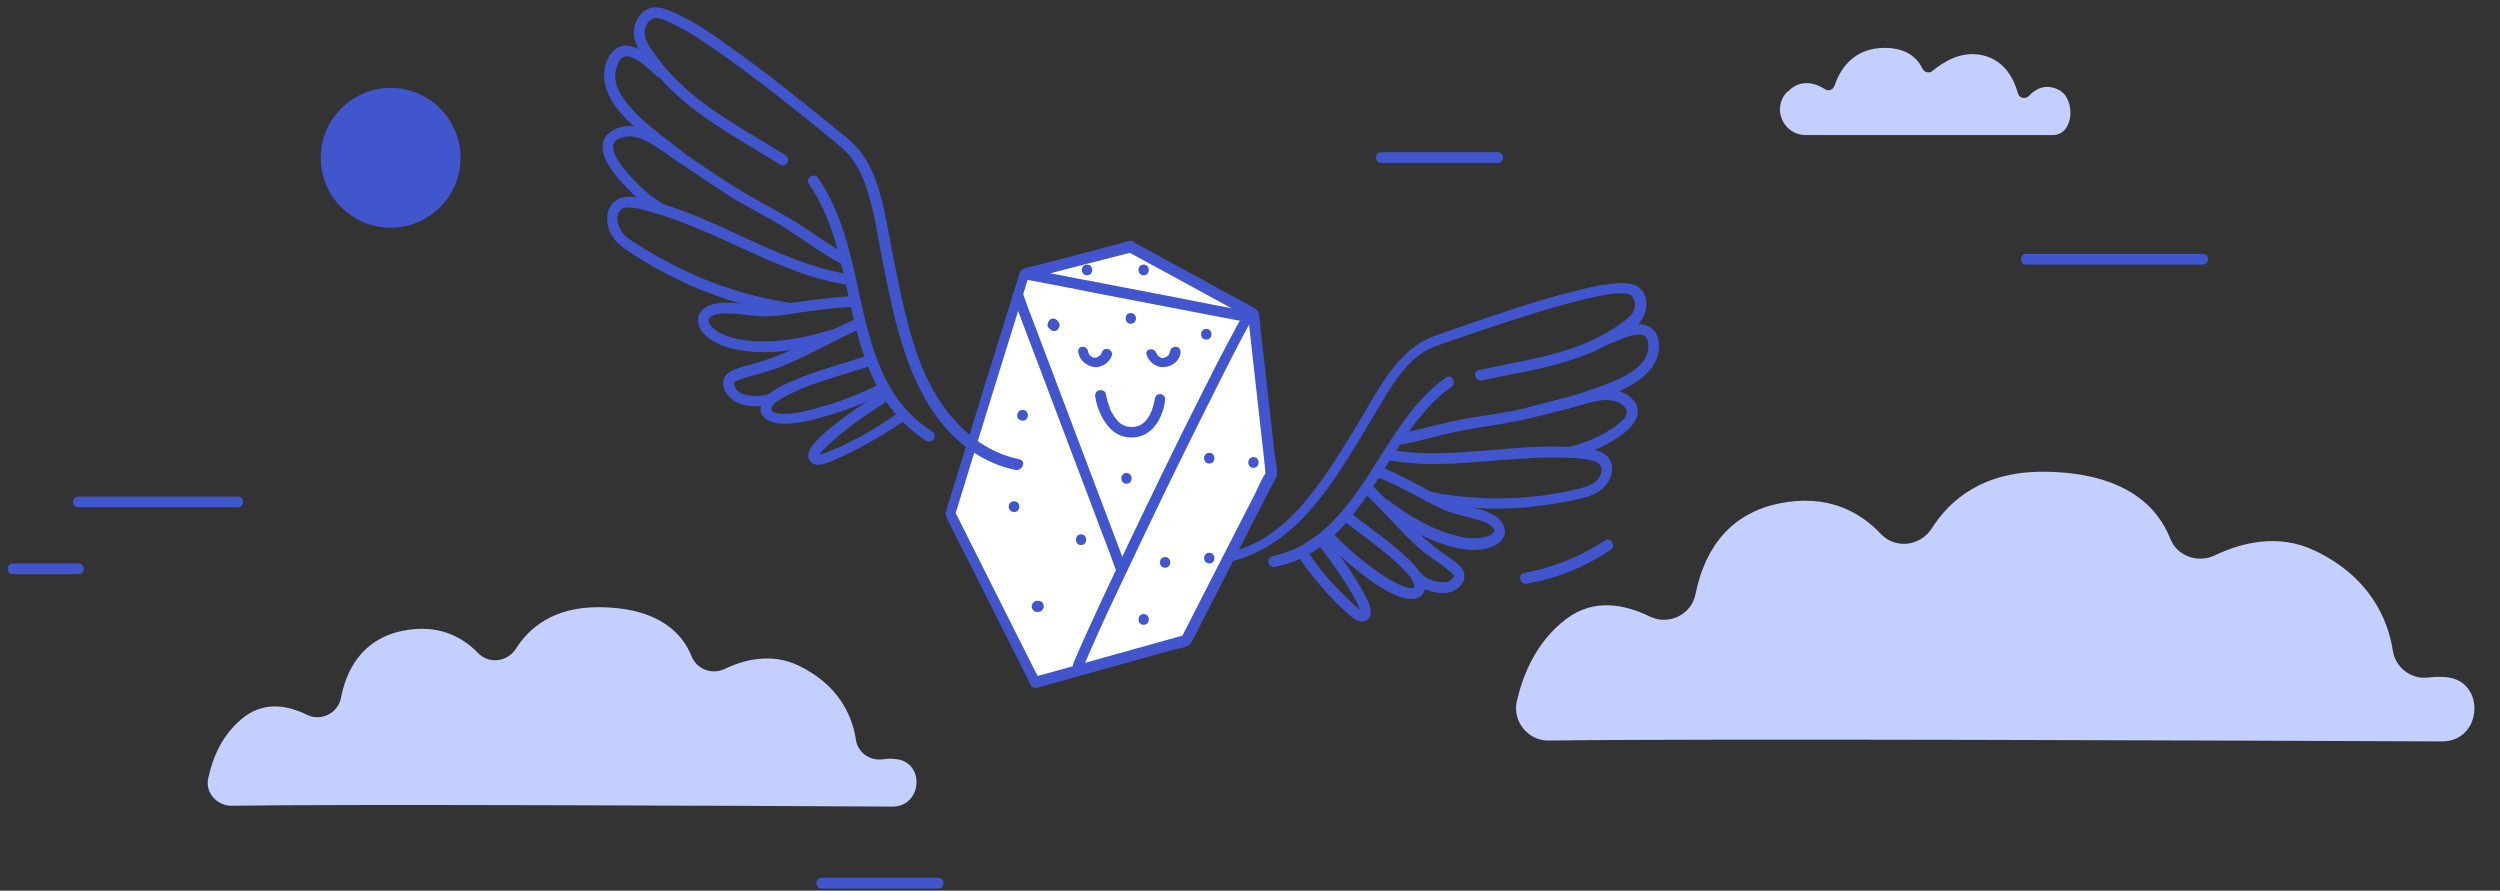 <?xml version="1.0" encoding="UTF-8"?> <!-- Generator: Adobe Illustrator 24.0.1, SVG Export Plug-In . SVG Version: 6.00 Build 0) --> <svg xmlns="http://www.w3.org/2000/svg" xmlns:xlink="http://www.w3.org/1999/xlink" id="Layer_1" x="0px" y="0px" viewBox="0 0 583 207.7" style="enable-background:new 0 0 583 207.7;" xml:space="preserve"><rect x="0" y="0" width="583" height="207.7" fill="#333333" stroke="none"/> <style type="text/css"> .st0{fill:#C2CFFF;} .st1{fill:#4155CD;} .st2{fill:#FFFFFF;} .st3{fill:#4255CD;} </style> <g> <path class="st0" d="M416.7,21.5c-3.6,3.8-0.8,10,4.4,10h57.6c5.1,0,5.4-8.7,1.3-10.6c-3.1-1.5-5.4-0.1-6.9,1.5 c-0.8,0.8-2.2,0.5-2.5-0.6c-0.9-3.2-3-7.7-8.2-8.9c-5.1-1.2-9.4,1.7-11.7,3.6c-0.8,0.7-1.9,0.4-2.4-0.5c-1-2.2-3.6-5.2-9.9-4.8 c-6.9,0.5-9.6,5.8-10.6,8.8c-0.3,0.9-1.4,1.4-2.2,0.8c-2-1.3-5.6-2.6-8.6,0.5C416.8,21.4,416.7,21.4,416.7,21.5z"></path> </g> <g> <g> <path class="st1" d="M472.5,61.7c13.7,0,27.5,0,41.2,0c1.6,0,1.6-2.5,0-2.5c-13.7,0-27.5,0-41.2,0 C470.9,59.2,470.9,61.7,472.5,61.7L472.5,61.7z"></path> </g> </g> <g> <g> <path class="st1" d="M322.1,38c9.1,0,18.2,0,27.2,0c1.6,0,1.6-2.5,0-2.5c-9.1,0-18.2,0-27.2,0C320.5,35.5,320.5,38,322.1,38 L322.1,38z"></path> </g> </g> <g> <g> <path class="st1" d="M191.6,207.2c9.1,0,18.2,0,27.2,0c1.6,0,1.6-2.5,0-2.5c-9.1,0-18.2,0-27.2,0C190,204.7,190,207.2,191.6,207.2 L191.6,207.2z"></path> </g> </g> <g> <g> <path class="st1" d="M18.3,118.3c12.4,0,24.8,0,37.2,0c1.6,0,1.6-2.5,0-2.5c-12.4,0-24.8,0-37.2,0 C16.6,115.8,16.6,118.3,18.3,118.3L18.3,118.3z"></path> </g> </g> <g> <g> <path class="st1" d="M3,133.9c3.1,0,6.3,0,9.4,0c2,0,3.9,0,5.9,0c1.6,0,1.6-2.5,0-2.5c-3.1,0-6.3,0-9.4,0c-2,0-3.9,0-5.9,0 C1.4,131.4,1.4,133.9,3,133.9L3,133.9z"></path> </g> </g> <path class="st0" d="M54,187.9c25.4-0.4,120.3,0,154.1,0.2c7.1,0,7.7-10.6,0.6-11.1c-0.9-0.1-1.9-0.1-3,0.1c-3,0.3-5.7-1.7-6.1-4.6 c-0.8-5.3-3.8-12.7-13.4-17.3c-6.3-3-12.7-1.4-17.2,0.8c-2.9,1.4-6.5,0.1-7.7-2.9c-2.1-5.3-7.6-11.5-21.9-11.5 c-10.4,0-16.1,4.9-19.1,9.7c-2,3.1-6.3,3.6-8.8,1c-3.6-3.7-9.2-6.9-17.6-5.2c-9.7,2-13.2,9.4-14.4,15.7c-0.7,3.5-4.6,5.5-7.9,3.9 c-4.2-2.1-9.6-3.2-14.4,0.3c-5.3,3.9-7.6,9.7-8.6,14.3C47.7,184.6,50.4,187.9,54,187.9z"></path> <path class="st0" d="M361.2,172.7c34.4-0.5,162.6,0,208.3,0.2c9.5,0,10.3-14.3,0.8-15c-1.2-0.1-2.6-0.1-4,0.1 c-4,0.5-7.7-2.3-8.3-6.3c-1.1-7.1-5.2-17.1-18.2-23.3c-8.6-4.1-17.2-1.8-23.3,1.1c-4,1.9-8.8,0.2-10.4-3.9 c-2.8-7.1-10.2-15.5-29.7-15.6c-14.1,0-21.7,6.6-25.9,13.2c-2.7,4.2-8.5,4.9-11.9,1.3c-4.8-5.1-12.4-9.4-23.7-7.1 c-13.1,2.7-17.8,12.7-19.5,21.1c-0.9,4.8-6.2,7.4-10.6,5.3c-5.7-2.8-13-4.4-19.5,0.5c-7.1,5.3-10.2,13.2-11.6,19.3 C352.7,168.3,356.4,172.8,361.2,172.7z"></path> <circle class="st1" cx="91.1" cy="36.8" r="16.3"></circle> <g> <g> <g> <path class="st1" d="M277.3,131.5c6.9,1,13.7-1.1,19.5-4.8c6.1-4,10.8-9.7,14.9-15.8c3.8-5.7,7.3-11.7,10.8-17.6 c3.1-5.1,6.7-10.7,12.6-12.7c8.1-2.8,16.2-5.6,24.5-8.1c4.4-1.3,8.9-2.6,13.4-3.5c1.6-0.3,3.2-0.6,4.9-0.6c0.5,0,1.4,0,1.6,0.1 c0.2,0,0.4,0.1,0.6,0.2c-0.1,0,0.2,0.1,0.2,0.1c0.9,0.7,1.2,2.1,0.8,3.4c-0.5,1.4-1.7,2.2-2.9,3.1c-2.8,2-5.8,3.6-8.9,4.9 c-6.1,2.5-12.7,3.7-19.1,5c-1.8,0.4-3.6,0.7-5.3,1.1c-1.6,0.3-0.9,2.7,0.7,2.4c6.9-1.5,13.9-2.5,20.6-4.7c3.2-1,6.4-2.3,9.3-4 c1.6-0.9,3.1-1.9,4.6-2.9c1.2-0.9,2.4-1.7,3.1-3.1c1.2-2.4,1.1-5.6-1.3-7.2c-1-0.6-2.2-0.7-3.3-0.8c-3.9,0-7.8,1-11.5,1.9 c-9.6,2.4-18.9,5.7-28.2,8.9c-1.6,0.6-3.2,1.1-4.8,1.7c-2.8,1.1-5.3,2.9-7.3,5.1c-4.5,4.7-7.4,10.8-10.8,16.3 c-7.6,12.2-16.4,27.7-32.3,29.4c-1.8,0.2-3.7,0.2-5.5-0.1C276.4,128.9,275.7,131.3,277.3,131.5L277.3,131.5z"></path> </g> </g> <g> <g> <path class="st1" d="M297.4,132.2c16.2-3.3,22.9-20.2,31.7-32.3c2.6-3.6,5.7-7.1,9.4-9.7c1.3-0.9,0-3.1-1.3-2.2 c-13,9.4-17.1,26.2-29.4,36.3c-3.2,2.6-7,4.6-11.1,5.4C295.1,130.2,295.8,132.6,297.4,132.2L297.4,132.2z"></path> </g> </g> <g> <g> <path class="st1" d="M309.1,126.3c2.5,2.6,5.2,5,8,7.2c2.8,2.2,5.8,4.3,9.1,5.6c2.1,0.8,5.4,1.2,6.1-1.7c0.3-1.4-0.4-2.9-1.2-4 c-1-1.5-2.3-2.7-3.6-3.9c-3.8-3.5-8.2-6.5-12.3-9.7c-0.5-0.4-1.4-0.1-1.7,0.4c-0.4,0.6-0.1,1.3,0.4,1.7c3.4,2.6,6.9,5.1,10.2,7.9 c1.2,1,2.4,2.1,3.5,3.3c0.8,0.9,1.9,2,2.2,3.3c0,0.2,0,0.2,0,0.4c0-0.1,0,0.1,0,0.1c-0.2,0.3,0,0.1-0.3,0.2 c0.3-0.1-0.4,0.1-0.1,0c-0.9,0.1-1.8-0.2-2.7-0.6c-2.8-1.2-5.4-3.1-7.8-4.9c-2.8-2.2-5.6-4.6-8-7.2 C309.8,123.4,308,125.1,309.1,126.3L309.1,126.3z"></path> </g> </g> <g> <g> <path class="st1" d="M329.5,135.5c1.5,1.8,4.7,2.8,6.9,2.8c2.2,0.1,5.1-1.4,5.1-4c0-2.3-3.1-3.9-4.6-5c-3-2.1-5.7-4.5-8.2-7.1 c-2.9-2.9-5.6-6-8.5-8.8c-1.2-1.1-2.9,0.7-1.8,1.8c4.6,4.3,8.5,9.2,13.3,13.3c2.2,1.8,4.8,3.2,6.9,5.2c0.3,0.3,0.4,0.4,0.5,0.6 c0,0-0.1-0.1,0,0.1c-0.1-0.1,0.1-0.2,0-0.1c-0.1,0.2,0,0-0.1,0.2c-0.1,0.1-0.2,0.3-0.3,0.4c-0.3,0.4-0.7,0.7-1.2,0.8 c-1.9,0.4-5-0.6-6.1-2C330.2,132.5,328.4,134.3,329.5,135.5L329.5,135.5z"></path> </g> </g> <g> <g> <path class="st1" d="M322.1,118.8c4.7,3.6,9.9,6.8,15.7,8.5c3,0.9,6.6,1.4,9.6,0.4c1.9-0.6,3.9-2.1,3.5-4.3 c-0.7-4-6.7-4.8-9.8-5.6c-2.9-0.7-5.5-2-8.1-3.5c-3.6-1.9-7.2-3.9-11-5.4c-1.5-0.6-2.1,1.8-0.7,2.4c3,1.2,5.9,2.7,8.8,4.2 c2.5,1.3,5,2.8,7.6,3.8c1.8,0.6,3.6,1,5.4,1.5c1.6,0.4,3.6,0.9,4.8,2c0.4,0.3,0.5,0.7,0.6,1c0,0.1,0.1-0.2,0,0.1 c-0.1,0.3,0.1-0.3,0,0c0,0.1-0.1,0.2-0.1,0.2c0.1-0.1-0.4,0.4-0.4,0.4c-0.4,0.3-0.7,0.4-1,0.5c-2.5,0.9-5.4,0.5-7.9-0.2 c-5.7-1.5-10.9-4.8-15.6-8.3C322.1,115.6,320.8,117.8,322.1,118.8L322.1,118.8z"></path> </g> </g> <g> <g> <path class="st1" d="M332.9,117c7.7,1.5,15.5,2,23.3,1.3c3.8-0.4,7.7-1,11.4-1.8c2.7-0.6,5.1-1.2,6.9-3.4 c1.2-1.5,1.9-3.5,1.2-5.3c-0.9-2.5-3.7-2.9-6-3.2c-7-0.9-14.1-0.3-21.1,0.3c-7.8,0.6-15.9,1.4-23.7,0.1c-1.6-0.3-2.2,2.1-0.7,2.4 c12.7,2.2,25.6-0.8,38.3-0.7c3,0,6.2,0,9.1,0.8c1.7,0.4,2.3,1.7,1.6,3.3c-1,2.1-3.1,2.7-5.2,3.2c-3.5,0.8-7,1.5-10.5,1.8 c-8,0.8-16,0.5-23.9-1.1C332,114.3,331.3,116.7,332.9,117L332.9,117z"></path> </g> </g> <g> <g> <path class="st1" d="M326.8,103.6c3.4-0.5,6.7-1.5,10-2.3c3.7-0.9,7.5-1.5,11.3-2.1c6.6-1,13-2.7,19.4-4.4 c2.9-0.8,6.6-2.2,9.5-1.1c0.9,0.3,2.4,1.3,2.4,2.4c0,1.3-1.6,2.5-2.6,3.2c-3.1,2.3-7.2,4.1-10.9,4.9c-1.6,0.3-0.9,2.7,0.7,2.4 c3.8-0.7,7.7-2.6,10.9-4.7c3-2,6.5-5.7,3-9c-2.7-2.5-6.3-2.3-9.6-1.6c-6.1,1.3-12,3.2-18,4.5c-4.6,0.9-9.4,1.4-14,2.4 c-4.2,0.9-8.4,2.2-12.7,2.9C324.5,101.5,325.2,103.9,326.8,103.6L326.8,103.6z"></path> </g> </g> <g> <g> <path class="st1" d="M375.8,80c1.6-0.6,3.2-1.4,5-1.8c1.7-0.4,3.2-0.3,3.5,1.5c1,5.6-5.9,8.4-10,10c-3.1,1.2-6.2,2.1-9.3,3.2 c-1.5,0.5-0.9,2.9,0.7,2.4c6.1-2.1,13.1-3.5,18-7.9c2.2-2,3.5-4.7,3.1-7.7c-0.3-2.6-2.2-4.2-4.9-4.1c-1.3,0.1-2.7,0.4-3.9,0.9 c-0.5,0.2-1.1,0.4-1.6,0.6c-0.3,0.1-0.6,0.3-0.9,0.4c-0.2,0.1-0.1,0,0,0c-0.1,0.1-0.2,0.1-0.4,0.1 C373.7,78.2,374.3,80.6,375.8,80L375.8,80z"></path> </g> </g> <g> <g> <path class="st1" d="M302.8,129.9c3.5,5,7.5,9.8,12.1,13.7c0.9,0.7,2,1.6,3.2,1.3c1.3-0.3,1.7-1.7,1.5-2.9 c-0.2-1.3-0.9-2.5-1.5-3.6c-0.7-1.3-1.5-2.6-2.3-3.9c-1.9-3-3.9-5.8-6-8.5c-0.4-0.5-1.1-0.8-1.7-0.4c-0.5,0.3-0.9,1.2-0.4,1.7 c3.1,4.2,6.2,8.4,8.6,13c0.2,0.4,0.5,0.9,0.6,1.3c0.1,0.2,0.2,0.4,0.2,0.6c0,0,0.1,0.6,0.1,0.6c-0.1-0.1,0.4-0.2,0.4-0.3 c0-0.1-0.4-0.2-0.5-0.3c-0.4-0.3-0.7-0.6-1.1-0.9c-1.9-1.8-3.7-3.6-5.5-5.5c-2-2.2-3.8-4.6-5.5-7.1 C304,127.4,301.9,128.6,302.8,129.9L302.8,129.9z"></path> </g> </g> </g> <g> <g> <polygon class="st2" points="263.7,57.4 239,63.9 221.7,119.8 241.5,159.1 276.6,149.3 296.5,110.5 292.4,73 "></polygon> <g> <path class="st3" d="M263.4,56.2c-4,1.1-8.1,2.1-12.1,3.2c-2.8,0.7-5.6,1.5-8.5,2.2c-1.3,0.3-2.8,0.6-4.1,1.1 c-0.9,0.4-1,1.3-1.3,2.2c-0.5,1.5-0.9,3-1.4,4.5c-1.6,5-3.1,10.1-4.7,15.1c-3.2,10.5-6.5,21-9.7,31.5c-0.3,1.1-0.7,2.1-1,3.2 c-0.2,0.7,0,1.2,0.3,1.8c1.8,3.6,3.6,7.3,5.5,10.9c4.6,9.1,9.1,18.2,13.7,27.3c0.1,0.2,0.2,0.4,0.3,0.6c0.2,0.5,0.9,0.7,1.4,0.6 c10.6-3,21.3-5.9,31.9-8.9c1.1-0.3,3.3-0.5,4-1.5c0.6-0.9,1.1-2.1,1.6-3c2.9-5.7,5.8-11.4,8.7-17c2.8-5.5,5.6-11,8.4-16.4 c0.4-0.8,1.3-2,1.4-3c0.1-1.4-0.3-2.9-0.5-4.3c-0.8-6.8-1.5-13.6-2.3-20.4c-0.3-3-0.7-6-1-8.9c-0.1-1.3-0.2-2.6-0.4-3.8 c-0.3-1.4-2.6-2.1-3.7-2.8c-2.8-1.5-5.6-3-8.4-4.6c-5.4-2.9-10.8-5.9-16.2-8.8c-0.3-0.2-0.7-0.4-1-0.5c-1.4-0.8-2.7,1.4-1.3,2.2 c8.4,4.6,16.8,9.1,25.1,13.7c1.2,0.6,2.4,1.3,3.5,1.9c-0.2-0.4-0.4-0.7-0.6-1.1c1.3,11.6,2.6,23.3,3.9,34.9 c0.1,0.7,0.1,1.5,0.2,2.2c0.2,0.8,0.4-0.6,0.1-0.1c-1,1.5-1.7,3.3-2.5,4.9c-3.3,6.5-6.7,13-10,19.5c-2.4,4.7-4.8,9.4-7.2,14.1 c0.2-0.2,0.5-0.4,0.7-0.6c-10.3,2.9-20.5,5.7-30.8,8.6c-1.5,0.4-2.9,0.8-4.4,1.2c0.5,0.2,0.9,0.4,1.4,0.6 c-2.2-4.4-4.5-8.9-6.7-13.3c-3.5-7-7.1-14.1-10.6-21.1c-0.8-1.6-1.6-3.3-2.5-4.9c0,0.3,0.1,0.6,0.1,1c1.9-6.3,3.9-12.6,5.8-18.9 c3.1-10,6.2-20,9.3-30c0.7-2.3,1.4-4.6,2.1-6.9c-0.3,0.3-0.6,0.6-0.9,0.9c7.2-1.9,14.4-3.8,21.6-5.6c1-0.3,2.1-0.5,3.1-0.8 C265.6,58.2,264.9,55.8,263.4,56.2z"></path> </g> </g> <g> <g> <path class="st1" d="M290,73.2c-2,3.5-3.8,7.1-5.7,10.6c-2.9,5.7-5.8,11.5-8.7,17.3c-6.3,12.8-12.5,25.7-18.6,38.7 c-2.3,5-4.6,9.9-6.7,14.9c-0.6,1.5,1.8,2.1,2.4,0.7c4.3-10.3,9.5-20.8,14.3-31c6-12.6,12.2-25.1,18.5-37.6 c2.1-4.1,4.2-8.3,6.5-12.4C293,73.1,290.8,71.8,290,73.2L290,73.2z"></path> </g> </g> <g> <g> <path class="st1" d="M236.2,69.3c2.7,7.1,5.4,14.3,8.1,21.4c4.3,11.4,8.6,22.7,12.9,34.1c1,2.6,2,5.2,2.9,7.8 c0.6,1.5,3,0.8,2.4-0.7c-2.7-7.1-5.4-14.3-8.1-21.4c-4.3-11.4-8.6-22.7-12.9-34.1c-1-2.6-2-5.2-2.9-7.8 C238.1,67.2,235.6,67.8,236.2,69.3L236.2,69.3z"></path> </g> </g> <g> <g> <path class="st1" d="M238.7,65.1c5.9,1.1,11.7,2.2,17.6,3.4c9.4,1.8,18.7,3.6,28.1,5.4c2.1,0.4,4.3,0.8,6.4,1.2 c1.6,0.3,2.2-2.1,0.7-2.4c-5.9-1.1-11.7-2.2-17.6-3.4c-9.4-1.8-18.7-3.6-28.1-5.4c-2.1-0.4-4.3-0.8-6.4-1.2 C237.8,62.4,237.1,64.8,238.7,65.1L238.7,65.1z"></path> </g> </g> </g> <g> <g> <path class="st1" d="M251.5,82.3c0.3,1.8,2,3.1,3.7,3.3c0.8,0.1,1.7-0.2,2.4-0.6c0.8-0.5,1.4-1.3,1.7-2.1c0.2-0.6-0.3-1.4-0.9-1.5 c-0.7-0.2-1.3,0.2-1.5,0.9c0.1-0.4,0,0.1-0.1,0.2c0,0-0.1,0.1-0.1,0.2c0.1-0.1,0.1-0.2,0.1-0.1c0,0,0,0.1-0.1,0.1 c-0.1,0.1-0.2,0.2-0.3,0.3c-0.2,0.2,0.2-0.1,0,0c-0.1,0-0.1,0.1-0.2,0.1c-0.1,0-0.1,0.1-0.2,0.1c0,0-0.1,0-0.1,0.1 c-0.1,0,0,0,0.1,0c-0.1,0-0.3,0.1-0.4,0.1c-0.1,0-0.2,0-0.2,0c0.1,0,0.3,0,0.1,0c-0.1,0-0.3,0-0.4,0c0.1,0,0.3,0,0.1,0 c-0.1,0-0.1,0-0.2,0c-0.1,0-0.1,0-0.2-0.1c-0.2-0.1,0.2,0.1,0,0c-0.1-0.1-0.2-0.1-0.4-0.2c-0.2-0.1,0.1,0.1,0,0 c0,0-0.1-0.1-0.1-0.1c-0.1-0.1-0.1-0.1-0.2-0.2c0,0,0,0-0.1-0.1c-0.1-0.1-0.1-0.1,0,0c0.1,0.1,0.1,0.1,0,0c0,0,0,0,0-0.1 c0-0.1-0.1-0.1-0.1-0.2c0-0.1-0.1-0.1-0.1-0.2c-0.1-0.1,0.1,0.3,0,0c0-0.1-0.1-0.3-0.1-0.4c-0.1-0.6-0.9-1.1-1.5-0.9 C251.6,81,251.3,81.6,251.5,82.3L251.5,82.3z"></path> </g> </g> <g> <g> <path class="st1" d="M267.4,82.8c0.6,1.7,2.3,3,4.2,2.8c1.8-0.2,3.4-1.4,3.7-3.2c0.1-0.6-0.2-1.4-0.9-1.5 c-0.6-0.1-1.4,0.2-1.5,0.9c0,0.1-0.1,0.3-0.1,0.4c0,0.1,0.1-0.2,0,0c0,0.1-0.1,0.1-0.1,0.2c0,0.1-0.1,0.1-0.1,0.2c0,0,0,0,0,0.1 c-0.1,0.1,0,0,0.1-0.1c0,0-0.2,0.2-0.3,0.3c-0.1,0-0.1,0.1-0.2,0.2c0.1-0.1,0.2-0.1,0,0c-0.1,0.1-0.2,0.1-0.4,0.2 c-0.2,0.1,0.2-0.1,0,0c-0.1,0-0.1,0-0.2,0.1c-0.1,0-0.1,0-0.2,0.1c-0.2,0.1,0.2,0,0.1,0c-0.1,0-0.3,0-0.4,0c-0.2,0,0,0,0.1,0 c-0.1,0-0.2,0-0.2,0c-0.1,0-0.3-0.1-0.4-0.1c0.2,0.1,0.2,0.1,0.1,0c0,0-0.1,0-0.1-0.1c-0.1,0-0.1-0.1-0.2-0.1 c-0.1,0-0.1-0.1-0.2-0.1c-0.2-0.1,0.2,0.2,0,0c-0.1-0.1-0.2-0.2-0.3-0.3c-0.2-0.2,0.1,0.2,0,0c0-0.1-0.1-0.1-0.1-0.2 c0-0.1-0.1-0.1-0.1-0.2c-0.1-0.2,0.1,0.3,0,0c-0.2-0.6-0.9-1.1-1.5-0.9C267.7,81.4,267.1,82.1,267.4,82.8L267.4,82.8z"></path> </g> </g> <g> <g> <path class="st1" d="M255.4,92.5c0.5,3.1,2,6.4,4.5,8.3c2,1.4,4.7,1.6,6.9,0.6c1.9-0.9,3.2-2.7,4-4.6c0.5-1.2,0.8-2.4,0.9-3.7 c0.1-0.7-0.6-1.2-1.2-1.2c-0.7,0-1.2,0.6-1.2,1.2c0,0.1-0.1,0.4,0-0.1c0,0.2-0.1,0.4-0.1,0.6c-0.1,0.6-0.3,1.2-0.5,1.8 c-0.4,1.3-1.3,2.8-2.4,3.5c-1.4,0.9-3.4,0.9-4.8,0c-0.6-0.4-1.2-1.1-1.6-1.7c-0.2-0.4-0.5-0.8-0.7-1.1c-0.2-0.4-0.4-0.7-0.4-1 c-0.4-1-0.7-2.1-0.9-3.2c-0.1-0.7-0.9-1-1.5-0.9C255.6,91.2,255.3,91.8,255.4,92.5L255.4,92.5z"></path> </g> </g> <g> <g> <g> <path class="st1" d="M237.7,107.1c-7.6-1.5-13.9-6.7-18.2-13.1c-5-7.3-7.3-16-9.2-24.5c-0.9-4.2-1.8-8.4-2.6-12.7 c-0.7-3.7-1.3-7.4-2.3-11c-0.9-3.4-2.2-6.9-4.3-9.8c-1.5-2.2-3.4-3.8-5.5-5.4c-8.4-6.8-16.9-13.7-25.7-19.9 c-3.9-2.8-7.9-5.6-12.3-7.6c-1.4-0.6-2.9-1.3-4.5-1.4c-2.3-0.1-4.2,1.6-4.9,3.7c-1.2,3.3,0.5,6,2.4,8.6c2.2,3.1,4.7,5.9,7.5,8.4 c5.6,5.1,12.2,8.9,18.6,12.8c1.7,1,3.5,2.1,5.2,3.2c1.4,0.9,2.6-1.3,1.3-2.2c-6.4-4-13-7.6-19.1-12.1c-2.8-2.1-5.5-4.5-7.9-7.1 c-1.3-1.4-2.5-2.9-3.5-4.4c-0.9-1.3-2-2.6-2.3-4.2c-0.2-1.2,0.1-2.6,1-3.5c0.4-0.3,0.8-0.6,1.2-0.7c0.2-0.1-0.2,0,0.1,0 c0.1,0,0.3,0,0.4,0c0.3,0,0.2,0,0.6,0.1c0.3,0.1,0.7,0.2,1,0.3c0.7,0.2,1.4,0.5,2.1,0.9c4.2,2,8.2,4.8,12,7.5 c8.5,6,16.7,12.6,24.8,19.2c1.8,1.5,3.7,2.9,5.1,4.9c2.1,2.8,3.3,6.1,4.2,9.5c1,3.5,1.6,7.1,2.2,10.6c0.7,4,1.6,7.9,2.4,11.9 c3.2,15,8.8,32.3,24.2,38.9c1.6,0.7,3.3,1.2,5.1,1.6C238.6,109.8,239.3,107.4,237.7,107.1L237.7,107.1z"></path> </g> </g> <g> <g> <path class="st1" d="M217.4,100.6c-15.5-9.5-15.5-30.3-20.4-45.8c-1.5-4.7-3.4-9.2-6.2-13.3c-0.9-1.3-3.1-0.1-2.2,1.3 c10.4,15.2,7.8,35.3,17.9,50.6c2.5,3.8,5.7,7,9.5,9.4C217.5,103.6,218.8,101.5,217.4,100.6L217.4,100.6z"></path> </g> </g> <g> <g> <path class="st1" d="M204.6,89.8c-3.1,1.6-6.3,2.9-9.6,4c-3.4,1.1-6.9,2.2-10.4,2.6c-1.2,0.1-2.5,0.2-3.7-0.1 c-0.6-0.2-1.1-0.4-1-1c0.1-1.1,1.8-2,2.6-2.5c1.6-0.9,3.3-1.7,5-2.4c4.9-1.9,10-3.3,15-4.9c1.5-0.5,0.9-2.9-0.7-2.4 c-5.1,1.6-10.3,3.1-15.3,5c-1.9,0.8-3.8,1.6-5.5,2.6c-1.3,0.8-2.8,1.9-3.4,3.4c-1.2,3.1,2,4.6,4.5,4.7c3.7,0.2,7.5-0.9,11-1.9 c4.4-1.3,8.8-3,12.9-5.1C207.3,91.2,206,89.1,204.6,89.8L204.6,89.8z"></path> </g> </g> <g> <g> <path class="st1" d="M179.7,91.7c-1.4,0.8-4.3,0.8-6.1,0.3c-1.1-0.3-1.9-0.9-2.3-2c-0.1-0.3-0.1-0.6-0.1-0.7c0-0.1,0-0.1,0.1-0.2 c0.7-0.5,1.8-0.8,2.8-1.1c1.8-0.5,3.7-1,5.5-1.6c3.4-1.1,6.6-2.6,9.8-4.2c3.7-1.8,7.3-3.8,11-5.4c1.5-0.6,0.2-2.8-1.3-2.2 c-7.7,3.4-14.9,7.9-23,10.1c-1.7,0.5-3.5,0.9-5.1,1.6c-0.9,0.4-1.7,0.9-2.1,1.8c-1,2.5,1.2,5.1,3.3,5.9c2.4,1,6.3,1.1,8.7-0.3 C182.3,93,181.1,90.9,179.7,91.7L179.7,91.7z"></path> </g> </g> <g> <g> <path class="st1" d="M194.5,76.7c-5.7,1.8-11.7,3.1-17.7,2.9c-3.2-0.1-6.8-0.6-9.6-2.4c-0.8-0.5-1.4-1.1-1.8-1.8 c-0.2-0.3-0.1-0.2-0.1-0.2c0-0.1-0.2-0.7-0.1-0.3c0-0.1,0-0.3,0-0.4c0,0.3,0.1-0.2,0,0c0.8-1.4,3.1-1.4,4.5-1.4 c2.3,0,4.7,0.4,7,0.6c3.2,0.3,6.5-0.3,9.7-0.8c4.1-0.6,8.2-1.2,12.4-1.3c1.6,0,1.6-2.5,0-2.5c-4,0.1-7.9,0.7-11.9,1.2 c-3.3,0.5-6.6,1.1-9.9,0.9c-2.6-0.2-5.1-0.6-7.7-0.6c-2,0-4.5,0.3-5.8,2c-1.5,1.9-0.5,4.3,1.1,5.7c2.6,2.3,6.2,3.2,9.5,3.6 c7.1,0.8,14.3-0.7,21-2.8C196.7,78.6,196,76.2,194.5,76.7L194.5,76.7z"></path> </g> </g> <g> <g> <path class="st1" d="M184.7,70.7c-7.4-1.1-14.6-3.1-21.5-6c-3.5-1.5-6.8-3.2-10.1-5c-1.6-0.9-3.2-1.9-4.8-2.9 c-1.2-0.8-2.4-1.5-3.2-2.6c-0.9-1.3-1.7-3.6-0.6-5c0.6-0.8,1.6-0.9,2.5-0.8c1.7,0.1,3.4,0.6,5,1.1c7.3,2,14.2,5.3,21.1,8.4 c7.6,3.5,15.4,7,23.7,8.4c1.6,0.3,2.2-2.1,0.7-2.4c-16.2-2.8-29.9-13.1-45.8-17.1c-2.7-0.7-6.2-1.8-8.5,0.3c-1.7,1.5-1.9,4-1.3,6 c0.8,2.9,3,4.4,5.4,6c3.5,2.3,7.1,4.3,10.8,6.1c8.2,4,17,6.7,26,8C185.6,73.3,186.3,70.9,184.7,70.7L184.7,70.7z"></path> </g> </g> <g> <g> <path class="st1" d="M197.3,59.3c-3.7-2-7.1-4.5-10.6-6.8c-3.9-2.5-8-4.6-12-6.9c-6.6-3.8-12.8-8.3-19.1-12.5 c-3.1-2.1-6.8-4.4-10.7-3.5c-1.9,0.5-3.8,1.6-4.3,3.7c-0.4,2.1,0.6,4.2,1.7,5.8c1.5,2.3,3.5,4.4,5.5,6.3c1.6,1.5,3.3,3,5.1,4.1 c1.4,0.8,2.6-1.3,1.3-2.2c-3.3-2-6.3-5-8.7-8c-1.1-1.3-2.3-3-2.5-4.8c-0.2-1.6,1.2-2.3,2.7-2.6c3.2-0.7,6.6,1.9,9.2,3.6 c5.8,3.9,11.5,8,17.5,11.6c4.2,2.4,8.6,4.6,12.6,7.3c3.6,2.4,7.2,5,11,7C197.4,62.3,198.7,60.1,197.3,59.3L197.3,59.3z"></path> </g> </g> <g> <g> <path class="st1" d="M154.9,16c-3-2.6-8.7-8.3-12.4-3.5c-2,2.6-2,6.2-0.8,9.1c1.4,3.3,4,5.9,6.6,8.3c3.1,2.8,6.5,5.2,9.7,7.8 c1.2,1,3-0.8,1.8-1.8c-4.9-4-10.6-7.6-14.3-12.8c-1.6-2.2-2.6-4.7-1.7-7.4c0.3-1,0.8-2.2,1.8-2.5c0.8-0.2,1.7,0.1,2.4,0.5 c2,1,3.5,2.6,5.2,4.1C154.3,18.8,156.1,17,154.9,16L154.9,16z"></path> </g> </g> <g> <g> <path class="st1" d="M209.6,96.2c-3.2,2.2-6.4,4.3-9.9,6.1c-1.7,0.9-3.3,1.7-5,2.4c-0.7,0.3-1.5,0.6-2.2,0.9 c-0.3,0.1-0.6,0.2-1,0.3c-0.1,0-0.8,0.1-0.8,0.2c0.1,0,0.2,0.1,0.3,0.2c0-0.1,0.1-0.2,0.1-0.3c0.2-0.2,0.4-0.6,0.6-0.8 c0.5-0.5,1-1,1.5-1.5c1.3-1.2,2.8-2.4,4.2-3.6c3-2.3,6.2-4.4,9.4-6.5c1.3-0.9,0.1-3-1.3-2.2c-2.9,1.9-5.8,3.8-8.6,5.9 c-2.5,1.9-5.3,3.9-7.3,6.4c-0.8,1-1.5,2.3-0.9,3.5c0.6,1.2,1.8,1.3,3,1.1c1.4-0.3,2.8-1,4.1-1.6c1.6-0.7,3.2-1.5,4.7-2.3 c3.6-1.9,7.1-4,10.4-6.3C212.2,97.4,210.9,95.3,209.6,96.2L209.6,96.2z"></path> </g> </g> </g> <g> <g> <path class="st1" d="M266.7,145.7c1.6,0,1.6-2.5,0-2.5C265.1,143.2,265.1,145.7,266.7,145.7L266.7,145.7z"></path> </g> </g> <g> <g> <path class="st1" d="M271.7,132.4c1.6,0,1.6-2.5,0-2.5C270.1,129.9,270.1,132.4,271.7,132.4L271.7,132.4z"></path> </g> </g> <g> <g> <path class="st1" d="M282,131.4c1.6,0,1.6-2.5,0-2.5C280.4,128.9,280.4,131.4,282,131.4L282,131.4z"></path> </g> </g> <g> <g> <path class="st1" d="M282,108.1c1.6,0,1.6-2.5,0-2.5C280.4,105.6,280.4,108.1,282,108.1L282,108.1z"></path> </g> </g> <g> <g> <path class="st1" d="M292.3,109.1c1.6,0,1.6-2.5,0-2.5C290.7,106.6,290.7,109.1,292.3,109.1L292.3,109.1z"></path> </g> </g> <g> <g> <path class="st1" d="M236.5,119.4c1.6,0,1.6-2.5,0-2.5C234.8,116.9,234.8,119.4,236.5,119.4L236.5,119.4z"></path> </g> </g> <g> <g> <path class="st1" d="M241.8,142.7c0.1,0,0.2,0,0.3,0c0.2,0,0.3,0,0.5-0.1c0.2-0.1,0.3-0.1,0.4-0.3c0.1-0.1,0.2-0.2,0.3-0.4 c0.1-0.1,0.1-0.3,0.1-0.5c0-0.1,0-0.2,0-0.3c-0.1-0.2-0.2-0.4-0.3-0.6c-0.1-0.1-0.2-0.1-0.3-0.2c-0.2-0.1-0.4-0.2-0.6-0.2 c-0.1,0-0.2,0-0.3,0c-0.2,0-0.3,0-0.5,0.1c-0.2,0.1-0.3,0.1-0.4,0.3c-0.1,0.1-0.2,0.2-0.3,0.4c-0.1,0.1-0.1,0.3-0.1,0.5 c0,0.1,0,0.2,0,0.3c0.1,0.2,0.2,0.4,0.3,0.6c0.1,0.1,0.2,0.1,0.3,0.2C241.3,142.7,241.6,142.7,241.8,142.7L241.8,142.7z"></path> </g> </g> <g> <g> <path class="st1" d="M252.1,127.1c1.6,0,1.6-2.5,0-2.5C250.5,124.6,250.5,127.1,252.1,127.1L252.1,127.1z"></path> </g> </g> <g> <g> <path class="st1" d="M238.5,98.1c1.6,0,1.6-2.5,0-2.5C236.8,95.6,236.8,98.1,238.5,98.1L238.5,98.1z"></path> </g> </g> <g> <g> <path class="st1" d="M244.6,76.5c0.1,0.1,0.2,0.2,0.3,0.3c0.1,0.1,0.2,0.2,0.4,0.3c0.1,0.1,0.3,0.1,0.5,0.1c0.2,0,0.3,0,0.5-0.1 c0.2-0.1,0.3-0.1,0.4-0.3c0.1-0.1,0.1-0.2,0.2-0.3c0.1-0.2,0.2-0.4,0.2-0.6c0-0.1,0-0.2,0-0.3c-0.1-0.2-0.2-0.4-0.3-0.6 c-0.1-0.1-0.2-0.2-0.3-0.3c-0.1-0.1-0.2-0.2-0.4-0.3c-0.1-0.1-0.3-0.1-0.5-0.1c-0.2,0-0.3,0-0.5,0.1c-0.2,0.1-0.3,0.1-0.4,0.3 c-0.1,0.1-0.1,0.2-0.2,0.3c-0.1,0.2-0.2,0.4-0.2,0.6c0,0.1,0,0.2,0,0.3C244.3,76.2,244.4,76.3,244.6,76.5L244.6,76.5z"></path> </g> </g> <g> <g> <path class="st1" d="M263.7,75.5c1.6,0,1.6-2.5,0-2.5C262.1,73,262.1,75.5,263.7,75.5L263.7,75.5z"></path> </g> </g> <g> <g> <path class="st1" d="M262.7,112.8c1.6,0,1.6-2.5,0-2.5C261.1,110.3,261.1,112.8,262.7,112.8L262.7,112.8z"></path> </g> </g> <g> <g> <path class="st1" d="M281.3,79.2c1.6,0,1.6-2.5,0-2.5C279.7,76.7,279.7,79.2,281.3,79.2L281.3,79.2z"></path> </g> </g> <g> <g> <path class="st1" d="M266.7,64.2c1.6,0,1.6-2.5,0-2.5C265.1,61.7,265.1,64.2,266.7,64.2L266.7,64.2z"></path> </g> </g> <g> <g> <path class="st1" d="M253.5,64.2c1.6,0,1.6-2.5,0-2.5C251.9,61.7,251.9,64.2,253.5,64.2L253.5,64.2z"></path> </g> </g> <g> <g> <path class="st1" d="M356.1,136.1c7-1.2,13.6-3.9,19.5-7.9c1.3-0.9,0.1-3.1-1.3-2.2c-5.7,3.8-12.1,6.4-18.9,7.6 C353.8,134,354.5,136.4,356.1,136.1L356.1,136.1z"></path> </g> </g> </svg> 